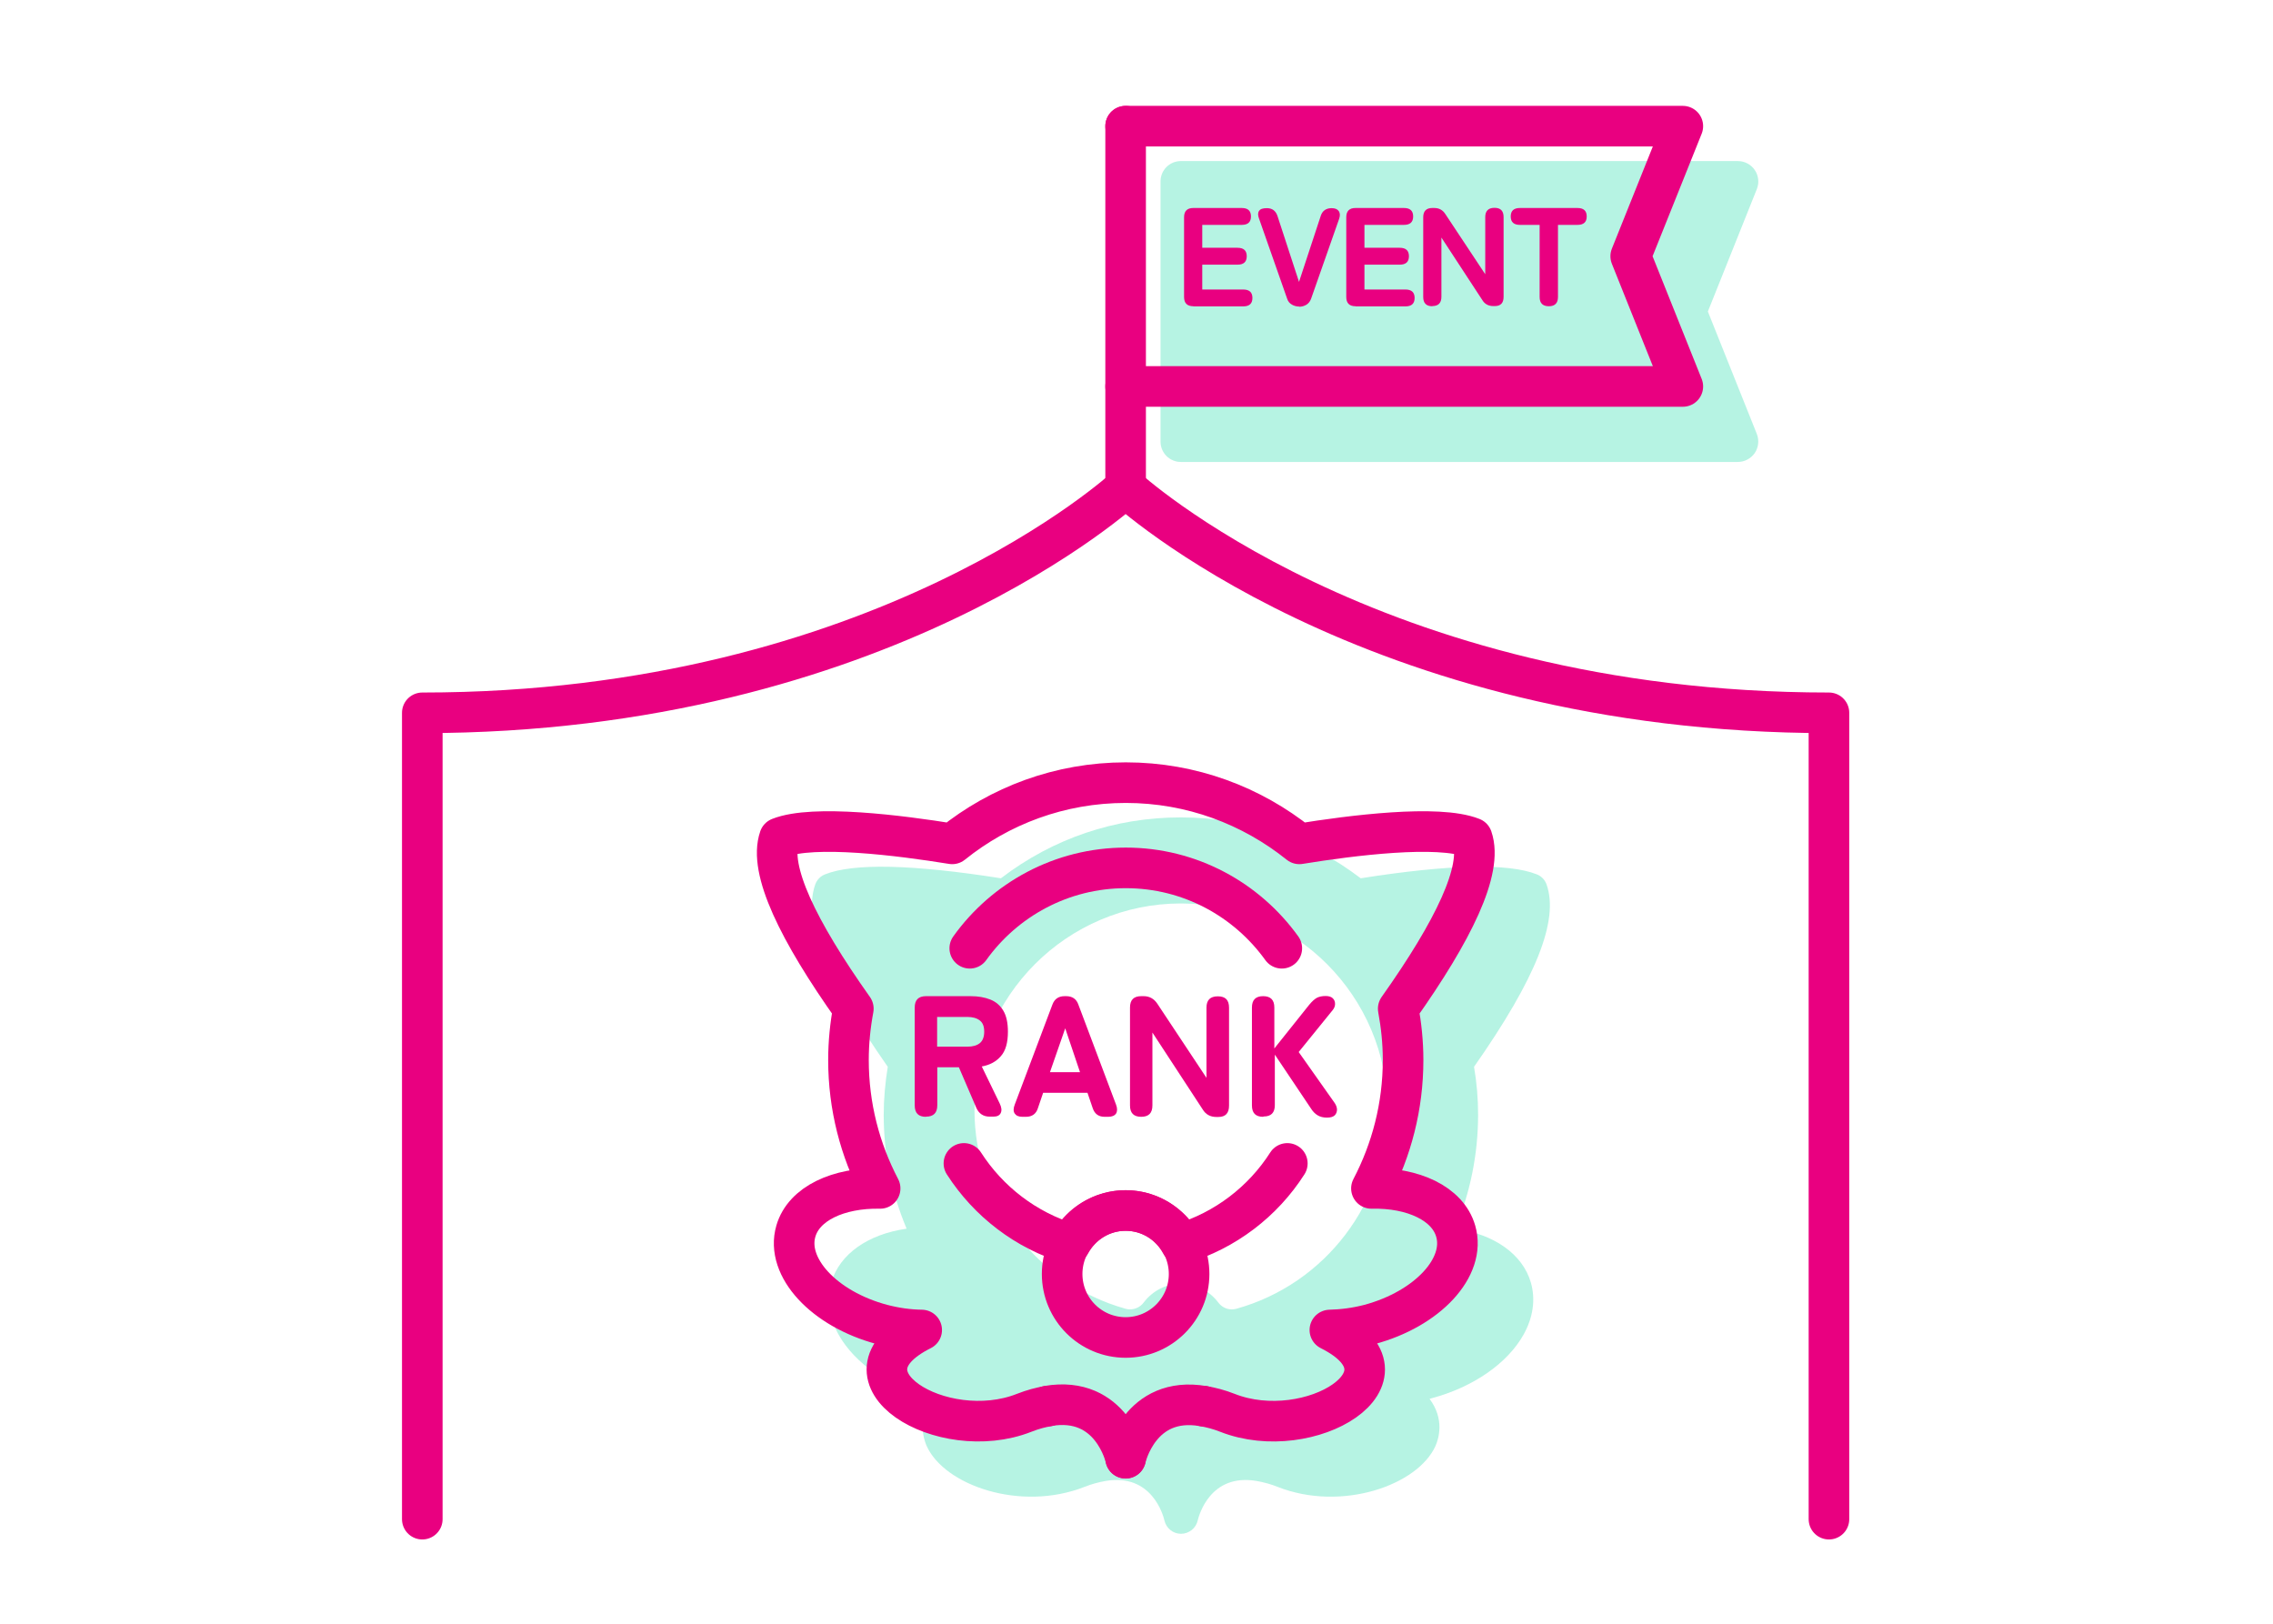 <?xml version="1.0" encoding="UTF-8"?><svg id="_レイヤー_2" xmlns="http://www.w3.org/2000/svg" viewBox="0 0 140 100"><defs><style>.cls-1{fill:#90ecd4;opacity:.65;}.cls-1,.cls-2,.cls-3{stroke-width:0px;}.cls-2,.cls-4{fill:none;}.cls-4{stroke:#e90080;stroke-linecap:round;stroke-linejoin:round;stroke-width:2.5px;}.cls-3{fill:#e90080;}</style></defs><g id="_デザイン"><rect class="cls-2" width="140" height="100"/><path class="cls-1" d="m89.63,75.67c.93-2.23,1.41-4.59,1.41-7.03,0-.96-.08-1.94-.25-2.94,3.82-5.45,5.24-9.02,4.47-11.22-.1-.29-.32-.52-.6-.63-1.75-.7-5.4-.62-10.85.24-3.21-2.45-7.03-3.75-11.08-3.75s-7.87,1.29-11.08,3.75c-5.45-.86-9.09-.94-10.84-.24-.28.11-.5.34-.6.63-.77,2.2.66,5.77,4.47,11.22-.16,1-.25,1.99-.25,2.94,0,2.44.47,4.8,1.41,7.03-2.38.34-4.13,1.56-4.64,3.32-.3,1.04-.14,2.15.46,3.22.99,1.76,3.1,3.22,5.64,3.9.05.01.09.02.14.04-.94,1.26-.56,2.45-.37,2.89,1.09,2.44,5.79,4.08,9.73,2.53.43-.17.83-.28,1.28-.36,2.87-.5,3.57,2.13,3.64,2.43.11.48.53.82,1.02.82h0c.49,0,.92-.34,1.03-.82.07-.3.77-2.93,3.64-2.43.44.08.86.19,1.28.36,3.93,1.55,8.64-.09,9.73-2.53.19-.44.57-1.63-.37-2.89.05-.01.09-.02.14-.04,2.54-.68,4.65-2.14,5.64-3.9.6-1.07.76-2.18.46-3.22-.51-1.76-2.27-2.98-4.64-3.32Zm-13.47,4.93c-.42.12-.86-.03-1.12-.38-.56-.74-1.4-1.16-2.3-1.16s-1.74.42-2.3,1.16c-.2.27-.52.42-.84.42-.09,0-.19-.01-.28-.04-5.47-1.53-9.3-6.56-9.3-12.24,0-7.01,5.71-12.72,12.72-12.72s12.72,5.71,12.72,12.72c0,5.68-3.82,10.71-9.3,12.24Z"/><path class="cls-1" d="m105.19,19.19l3.02-7.55c.15-.38.11-.82-.13-1.17-.23-.34-.62-.55-1.04-.55h-34.31c-.69,0-1.25.56-1.25,1.25v16.03c0,.69.56,1.25,1.25,1.25h34.31c.42,0,.8-.21,1.04-.55.23-.34.28-.78.13-1.17l-3.02-7.55Z"/><path class="cls-3" d="m57.03,68.78c-.46,0-.69-.23-.69-.7v-6.03c0-.47.23-.7.7-.7h2.74c.47,0,.87.07,1.22.21s.61.37.8.69c.19.32.28.75.28,1.29,0,.67-.14,1.17-.43,1.5-.29.34-.68.55-1.18.64l1.1,2.27c.12.24.14.44.07.59-.07.16-.23.23-.46.23h-.22c-.39,0-.66-.18-.82-.53l-1.08-2.51h-1.33v2.34c0,.47-.23.7-.69.7Zm.69-4.32h1.87c.32,0,.57-.07.75-.21.18-.14.28-.38.28-.71s-.09-.56-.28-.7c-.18-.14-.44-.21-.75-.21h-1.87v1.84Z"/><path class="cls-3" d="m62.97,68.78c-.23,0-.38-.07-.47-.2-.09-.13-.09-.32,0-.55l2.32-6.16c.13-.35.38-.52.75-.52h.1c.37,0,.63.17.75.52l2.32,6.16c.09.23.08.42,0,.55-.09.13-.25.2-.48.2h-.22c-.38,0-.62-.18-.74-.54l-.32-.94h-2.73l-.32.94c-.11.36-.36.54-.74.54h-.19Zm1.7-2.75h1.85l-.91-2.7-.94,2.7Z"/><path class="cls-3" d="m70.29,68.78c-.46,0-.69-.23-.69-.7v-6.03c0-.47.23-.7.69-.7h.15c.35,0,.63.15.84.46l3.03,4.57v-4.32c0-.47.23-.7.7-.7s.69.23.69.7v6.03c0,.47-.22.7-.66.7h-.12c-.37,0-.65-.15-.84-.46l-3.1-4.74v4.49c0,.47-.23.7-.69.7Z"/><path class="cls-3" d="m77.8,68.78c-.46,0-.69-.23-.69-.7v-6.03c0-.47.23-.7.69-.7s.69.23.69.7v2.52l2.14-2.68c.18-.22.34-.36.48-.44.14-.07.32-.11.54-.11.2,0,.35.05.44.14.1.1.14.21.14.35,0,.13-.05.26-.14.37l-2.1,2.59,2.21,3.13c.09.13.14.26.15.4,0,.14-.04.26-.13.36-.1.1-.26.15-.49.15s-.42-.05-.57-.14c-.15-.09-.28-.22-.38-.37l-2.26-3.37v3.11c0,.47-.23.7-.69.7Z"/><path class="cls-3" d="m73.5,18.86c-.38,0-.57-.19-.57-.57v-4.91c0-.38.19-.57.57-.57h2.98c.38,0,.57.17.57.52s-.19.52-.57.52h-2.43v1.41h2.17c.38,0,.57.17.57.52s-.19.52-.57.52h-2.17v1.53h2.52c.38,0,.57.17.57.52s-.19.52-.57.52h-3.07Z"/><path class="cls-3" d="m80.02,18.88c-.16,0-.31-.04-.45-.12-.14-.08-.24-.2-.29-.36l-1.73-4.93c-.08-.21-.08-.37,0-.48.07-.12.24-.17.48-.17.33,0,.54.16.65.47l1.33,4.07,1.34-4.07c.1-.31.33-.47.67-.47.21,0,.35.06.44.18.08.12.09.28.02.48l-1.73,4.93c-.06.16-.16.28-.29.36-.14.08-.28.12-.43.12Z"/><path class="cls-3" d="m83.49,18.86c-.38,0-.57-.19-.57-.57v-4.91c0-.38.19-.57.57-.57h2.98c.38,0,.57.17.57.52s-.19.52-.57.52h-2.43v1.41h2.17c.38,0,.57.17.57.52s-.19.52-.57.52h-2.17v1.53h2.52c.38,0,.57.17.57.52s-.19.52-.57.52h-3.07Z"/><path class="cls-3" d="m88.22,18.86c-.37,0-.56-.19-.56-.57v-4.91c0-.38.19-.57.56-.57h.12c.29,0,.52.12.68.37l2.46,3.71v-3.52c0-.38.19-.57.57-.57s.56.19.56.57v4.91c0,.38-.18.57-.54.57h-.09c-.3,0-.53-.12-.68-.37l-2.52-3.85v3.65c0,.38-.19.57-.56.57Z"/><path class="cls-3" d="m95.4,18.86c-.38,0-.57-.19-.57-.57v-4.44h-1.21c-.38,0-.57-.17-.57-.52s.19-.52.57-.52h3.54c.38,0,.57.17.57.52s-.19.52-.57.52h-1.2v4.44c0,.38-.19.57-.56.57Z"/><path class="cls-4" d="m74.13,86.6c.45.08.94.2,1.47.41,5.05,1.99,12.03-2.23,6.31-5.1.78-.02,1.6-.12,2.44-.34,3.58-.96,5.96-3.53,5.31-5.75-.49-1.7-2.62-2.69-5.19-2.63,1.24-2.37,1.95-5.05,1.95-7.91,0-1.08-.11-2.13-.3-3.16,3.41-4.81,5.23-8.56,4.55-10.52-2.09-.83-7.43-.15-10.64.37-2.93-2.35-6.64-3.77-10.69-3.77s-7.77,1.42-10.69,3.77c-3.21-.52-8.55-1.2-10.64-.37-.68,1.96,1.14,5.71,4.55,10.52-.19,1.02-.3,2.08-.3,3.16,0,2.86.71,5.54,1.95,7.91-2.57-.05-4.7.93-5.19,2.63-.65,2.22,1.73,4.8,5.31,5.75.84.22,1.66.33,2.44.34-5.72,2.86,1.27,7.09,6.31,5.1.54-.21,1.02-.34,1.47-.41"/><path class="cls-4" d="m74.13,86.6c-3.95-.69-4.8,3.21-4.8,3.21"/><path class="cls-4" d="m69.33,89.8s-.85-3.89-4.8-3.21"/><circle class="cls-4" cx="69.33" cy="78.46" r="3.91"/><path class="cls-4" d="m78.95,58.4c-2.15-2.99-5.65-4.95-9.61-4.95s-7.47,1.96-9.61,4.95"/><path class="cls-4" d="m59.37,71.65c1.51,2.35,3.82,4.13,6.55,4.95.66-1.21,1.93-2.05,3.41-2.05s2.75.83,3.41,2.05c2.73-.82,5.05-2.6,6.55-4.95"/><path class="cls-4" d="m69.33,30.02s15,13.88,43.32,13.88v49.66"/><path class="cls-4" d="m26.01,93.56v-49.66c28.33,0,43.32-13.88,43.32-13.88"/><line class="cls-4" x1="69.33" y1="30.02" x2="69.33" y2="7.77"/><polyline class="cls-4" points="69.33 23.8 103.65 23.8 100.44 15.78 103.65 7.77 69.33 7.77"/></g></svg>